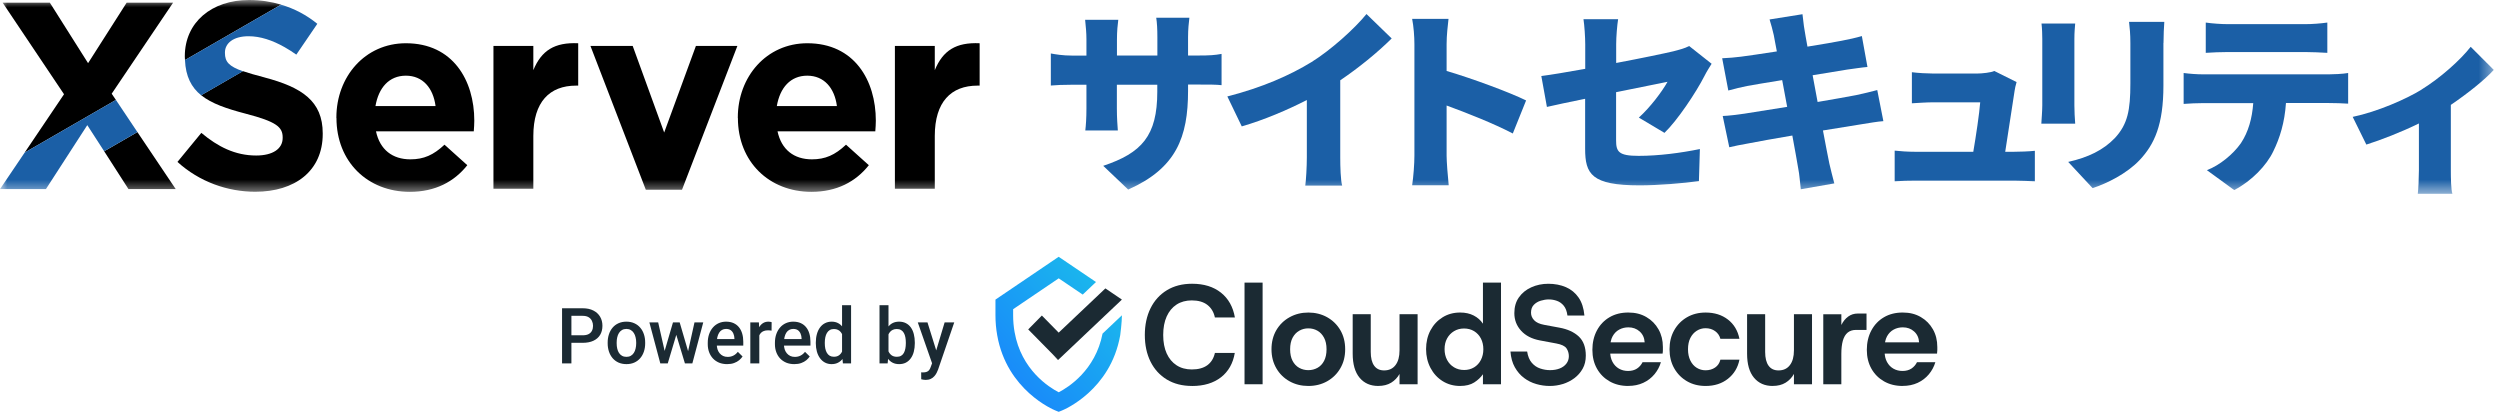 <svg width="174" height="29" viewBox="0 0 174 29" fill="none" xmlns="http://www.w3.org/2000/svg">
<g clip-path="url(#clip0_421_372)">
<mask id="mask0_421_372" style="mask-type:luminance" maskUnits="userSpaceOnUse" x="0" y="0" width="174" height="14">
<path d="M173.573 0H0V13.488H173.573V0Z" fill="white"/>
</mask>
<g mask="url(#mask0_421_372)">
<path d="M23.412 8.215V8.178C23.412 5.341 25.402 3.01 28.251 3.01C31.52 3.01 33.011 5.588 33.011 8.401C33.011 8.623 32.993 8.883 32.975 9.143H26.169C26.443 10.422 27.32 11.09 28.561 11.09C29.493 11.09 30.169 10.793 30.936 10.07L32.524 11.498C31.611 12.648 30.296 13.352 28.525 13.352C25.585 13.352 23.418 11.257 23.418 8.215H23.412ZM30.315 7.381C30.15 6.12 29.42 5.267 28.251 5.267C27.082 5.267 26.352 6.101 26.133 7.381H30.315Z" fill="black"/>
<path d="M34.344 3.196H37.12V4.883C37.686 3.511 38.599 2.936 40.243 3.01V5.959H40.097C38.252 5.959 37.12 7.09 37.12 9.464V13.136H34.344V3.196Z" fill="black"/>
<path d="M41.095 3.196H44.035L46.227 9.223L48.436 3.196H51.322L47.468 13.204H44.948L41.095 3.196Z" fill="black"/>
<path d="M51.352 8.215V8.178C51.352 5.341 53.343 3.01 56.191 3.01C59.46 3.01 60.958 5.588 60.958 8.401C60.958 8.623 60.94 8.883 60.921 9.143H54.116C54.39 10.422 55.266 11.09 56.508 11.09C57.439 11.09 58.115 10.793 58.882 10.07L60.471 11.498C59.558 12.648 58.243 13.352 56.471 13.352C53.531 13.352 51.358 11.257 51.358 8.215H51.352ZM58.249 7.381C58.085 6.12 57.354 5.267 56.185 5.267C55.017 5.267 54.286 6.101 54.067 7.381H58.249Z" fill="black"/>
<path d="M62.285 3.196H65.061V4.883C65.627 3.511 66.54 2.936 68.183 3.01V5.959H68.037C66.193 5.959 65.061 7.09 65.061 9.464V13.136H62.285V3.196Z" fill="black"/>
<path d="M17.337 0C14.726 0 12.863 1.558 12.863 3.913V3.95C12.863 4.03 12.869 4.105 12.875 4.179L19.565 0.321C18.871 0.117 18.134 0 17.337 0Z" fill="black"/>
<path d="M18.414 5.39C17.781 5.223 17.294 5.087 16.904 4.951L14.001 6.627C14.737 7.22 15.803 7.572 17.099 7.912C19.236 8.469 19.674 8.84 19.674 9.563V9.6C19.674 10.36 18.98 10.824 17.83 10.824C16.369 10.824 15.163 10.212 14.013 9.248L12.351 11.269C13.885 12.66 15.839 13.346 17.769 13.346C20.526 13.346 22.462 11.9 22.462 9.322V9.285C22.462 7.022 21.001 6.076 18.408 5.39H18.414Z" fill="black"/>
<path d="M8.942 13.161H12.23L9.563 9.192L7.25 10.527L8.942 13.161Z" fill="black"/>
<path d="M7.774 6.522L12.047 0.186H8.815L6.13 4.396L3.47 0.186H0.183L4.456 6.559L1.717 10.62L8.066 6.955L7.774 6.522Z" fill="black"/>
<path d="M19.564 0.321L12.874 4.179C12.923 5.322 13.319 6.083 14.001 6.633L16.904 4.958C15.936 4.618 15.656 4.302 15.656 3.69V3.653C15.656 3.023 16.223 2.522 17.3 2.522C18.116 2.522 18.956 2.8 19.808 3.282C20.082 3.437 20.35 3.61 20.624 3.802L21.732 2.176L22.085 1.657C21.342 1.051 20.496 0.599 19.564 0.327V0.321Z" fill="#1B5FA6"/>
<path d="M8.066 6.954L1.717 10.62L0 13.161H3.196L6.075 8.71L7.25 10.527L9.563 9.192L8.066 6.954Z" fill="#1B5FA6"/>
<path d="M78.526 13.198L76.784 11.541C79.463 10.645 80.547 9.458 80.547 6.386V5.897H77.734V7.542C77.734 8.209 77.777 8.741 77.801 9.081H75.537C75.579 8.741 75.616 8.209 75.616 7.542V5.897H74.654C73.929 5.897 73.528 5.922 73.138 5.953V3.721C73.449 3.777 73.929 3.87 74.654 3.87H75.616V2.738C75.616 2.287 75.573 1.854 75.525 1.379H77.832C77.789 1.706 77.74 2.17 77.74 2.751V3.864H80.553V2.584C80.553 2.028 80.528 1.576 80.474 1.236H82.781C82.738 1.589 82.689 2.028 82.689 2.584V3.864H83.402C84.181 3.864 84.552 3.839 85.021 3.752V5.928C84.643 5.885 84.175 5.885 83.414 5.885H82.689V6.318C82.689 9.538 81.874 11.702 78.538 13.185L78.526 13.198Z" fill="#1B5FA6"/>
<path d="M91.279 4.321C92.63 3.48 94.267 2.009 95.108 0.977L96.861 2.677C95.856 3.672 94.554 4.729 93.281 5.588V10.948C93.281 11.603 93.306 12.537 93.415 12.92H90.847C90.901 12.555 90.956 11.603 90.956 10.948V6.961C89.605 7.653 87.986 8.345 86.427 8.797L85.423 6.713C87.857 6.089 89.775 5.242 91.279 4.321Z" fill="#1B5FA6"/>
<path d="M98.443 3.079C98.443 2.535 98.388 1.83 98.285 1.311H100.817C100.763 1.83 100.684 2.423 100.684 3.079V4.939C102.491 5.471 105.091 6.435 106.216 6.991L105.291 9.291C103.94 8.586 102.101 7.863 100.684 7.344V10.843C100.684 11.207 100.763 12.283 100.83 12.895H98.285C98.376 12.308 98.443 11.399 98.443 10.843V3.079Z" fill="#1B5FA6"/>
<path d="M110.332 6.874C109.218 7.102 108.244 7.306 107.665 7.442L107.276 5.291C107.921 5.211 109.059 5.019 110.332 4.791V3.078C110.332 2.59 110.277 1.762 110.21 1.335H112.621C112.553 1.755 112.486 2.571 112.486 3.078V4.383C114.228 4.055 115.859 3.715 116.48 3.567C116.906 3.455 117.271 3.363 117.564 3.202L119.128 4.438C118.994 4.655 118.769 5.007 118.635 5.279C118.056 6.422 116.747 8.382 115.847 9.247L114.063 8.184C114.879 7.449 115.695 6.348 116.06 5.693C115.579 5.786 114.105 6.089 112.48 6.416V9.761C112.48 10.564 112.657 10.848 114.051 10.848C115.445 10.848 116.985 10.645 118.312 10.373L118.245 12.604C117.186 12.752 115.433 12.901 114.118 12.901C110.758 12.901 110.325 12.11 110.325 10.342V6.861L110.332 6.874Z" fill="#1B5FA6"/>
<path d="M123.163 1.354L125.453 0.989C125.495 1.261 125.532 1.762 125.599 2.102C125.623 2.306 125.708 2.714 125.799 3.246C126.828 3.085 127.741 2.918 128.168 2.838C128.612 2.757 129.214 2.621 129.585 2.51L129.975 4.661C129.628 4.686 129.014 4.785 128.581 4.84C128.07 4.921 127.163 5.069 126.159 5.236C126.268 5.836 126.384 6.46 126.505 7.097C127.62 6.905 128.624 6.732 129.184 6.621C129.708 6.509 130.268 6.373 130.657 6.268L131.083 8.432C130.681 8.457 130.066 8.568 129.555 8.648C128.965 8.741 127.972 8.908 126.877 9.081C127.066 10.076 127.224 10.917 127.322 11.381C127.412 11.789 127.547 12.289 127.668 12.765L125.336 13.173C125.27 12.642 125.245 12.153 125.16 11.745C125.093 11.325 124.935 10.466 124.746 9.433C123.474 9.65 122.323 9.854 121.775 9.965C121.173 10.076 120.662 10.169 120.358 10.249L119.901 8.073C120.278 8.061 120.948 7.981 121.398 7.913C121.989 7.82 123.127 7.641 124.387 7.437C124.265 6.812 124.144 6.169 124.04 5.576C122.926 5.755 121.965 5.916 121.605 5.984C121.148 6.077 120.79 6.163 120.29 6.299L119.864 4.055C120.333 4.031 120.759 4 121.179 3.944C121.605 3.888 122.573 3.752 123.669 3.579C123.578 3.079 123.492 2.683 123.456 2.448C123.365 2.04 123.267 1.7 123.163 1.36V1.354Z" fill="#1B5FA6"/>
<path d="M140.208 6.373C140.099 7.121 139.764 9.272 139.563 10.564H140.166C140.524 10.564 141.237 10.54 141.626 10.496V12.617C141.334 12.604 140.579 12.573 140.196 12.573H133.299C132.788 12.573 132.429 12.586 131.869 12.617V10.484C132.246 10.527 132.806 10.564 133.299 10.564H137.341C137.53 9.464 137.767 7.869 137.822 7.121H134.553C134.109 7.121 133.482 7.164 133.067 7.189V5.026C133.445 5.081 134.182 5.118 134.541 5.118H137.621C137.932 5.118 138.601 5.05 138.802 4.939L140.354 5.712C140.287 5.916 140.232 6.2 140.208 6.367V6.373Z" fill="#1B5FA6"/>
<path d="M144.377 2.714V7.338C144.377 7.678 144.402 8.246 144.433 8.605H142.077C142.089 8.333 142.143 7.746 142.143 7.325V2.714C142.143 2.454 142.131 1.978 142.089 1.638H144.433C144.408 1.978 144.377 2.225 144.377 2.714ZM150.574 2.986V5.953C150.574 8.685 149.947 10.045 148.925 11.133C148.03 12.085 146.624 12.778 145.644 13.093L143.946 11.269C145.34 10.954 146.38 10.453 147.19 9.613C148.085 8.648 148.274 7.684 148.274 5.805V2.992C148.274 2.392 148.231 1.929 148.182 1.521H150.636C150.611 1.929 150.58 2.392 150.58 2.992L150.574 2.986Z" fill="#1B5FA6"/>
<path d="M153.333 5.174H162.104C162.384 5.174 163.054 5.149 163.431 5.081V7.214C163.072 7.189 162.506 7.171 162.104 7.171H159.103C159.011 8.531 158.677 9.606 158.22 10.534C157.764 11.498 156.723 12.598 155.5 13.229L153.6 11.844C154.495 11.504 155.432 10.731 155.968 9.965C156.492 9.174 156.747 8.24 156.826 7.177H153.333C152.943 7.177 152.352 7.202 151.981 7.232V5.081C152.395 5.137 152.918 5.174 153.333 5.174ZM155.073 1.681H160.43C160.923 1.681 161.489 1.638 161.982 1.57V3.678C161.489 3.653 160.935 3.622 160.43 3.622H155.073C154.604 3.622 153.959 3.647 153.521 3.678V1.57C153.977 1.638 154.617 1.681 155.073 1.681Z" fill="#1B5FA6"/>
<path d="M168.532 6.237C169.859 5.421 171.265 4.154 171.959 3.258L173.566 4.865C172.939 5.557 171.759 6.497 170.578 7.3V11.856C170.578 12.376 170.59 13.191 170.687 13.488H168.277C168.319 13.191 168.356 12.376 168.356 11.856V8.592C167.163 9.18 165.702 9.748 164.697 10.063L163.747 8.135C165.489 7.77 167.485 6.886 168.532 6.243V6.237Z" fill="#1B5FA6"/>
</g>
<path d="M40.554 23.86H39.57V23.336H40.554C40.725 23.336 40.863 23.308 40.969 23.252C41.074 23.195 41.151 23.118 41.2 23.02C41.25 22.92 41.275 22.805 41.275 22.677C41.275 22.556 41.25 22.443 41.2 22.337C41.151 22.23 41.074 22.144 40.969 22.079C40.863 22.014 40.725 21.982 40.554 21.982H39.77V25.291H39.119V21.455H40.554C40.846 21.455 41.094 21.508 41.298 21.613C41.504 21.717 41.66 21.861 41.768 22.045C41.875 22.228 41.929 22.437 41.929 22.672C41.929 22.92 41.875 23.132 41.768 23.309C41.66 23.487 41.504 23.623 41.298 23.718C41.094 23.813 40.846 23.86 40.554 23.86ZM42.294 23.897V23.837C42.294 23.631 42.324 23.44 42.383 23.265C42.441 23.087 42.526 22.934 42.637 22.804C42.749 22.672 42.886 22.57 43.047 22.498C43.209 22.424 43.392 22.387 43.597 22.387C43.802 22.387 43.986 22.424 44.147 22.498C44.309 22.57 44.447 22.672 44.559 22.804C44.672 22.934 44.757 23.087 44.816 23.265C44.875 23.44 44.904 23.631 44.904 23.837V23.897C44.904 24.102 44.875 24.293 44.816 24.469C44.757 24.644 44.672 24.798 44.559 24.93C44.447 25.06 44.31 25.162 44.149 25.235C43.988 25.307 43.806 25.343 43.602 25.343C43.396 25.343 43.212 25.307 43.049 25.235C42.888 25.162 42.752 25.06 42.639 24.93C42.527 24.798 42.441 24.644 42.383 24.469C42.324 24.293 42.294 24.102 42.294 23.897ZM42.92 23.837V23.897C42.92 24.025 42.932 24.146 42.959 24.261C42.984 24.375 43.025 24.475 43.08 24.561C43.136 24.647 43.207 24.715 43.293 24.764C43.38 24.813 43.483 24.837 43.602 24.837C43.718 24.837 43.818 24.813 43.903 24.764C43.989 24.715 44.06 24.647 44.115 24.561C44.171 24.475 44.212 24.375 44.237 24.261C44.265 24.146 44.279 24.025 44.279 23.897V23.837C44.279 23.71 44.265 23.591 44.237 23.478C44.212 23.364 44.17 23.263 44.113 23.175C44.057 23.087 43.987 23.019 43.9 22.97C43.815 22.919 43.714 22.893 43.597 22.893C43.479 22.893 43.377 22.919 43.291 22.97C43.206 23.019 43.136 23.087 43.08 23.175C43.025 23.263 42.984 23.364 42.959 23.478C42.932 23.591 42.92 23.71 42.92 23.837ZM46.191 24.658L46.839 22.44H47.239L47.13 23.104L46.476 25.291H46.118L46.191 24.658ZM45.809 22.44L46.315 24.669L46.357 25.291H45.957L45.197 22.44H45.809ZM47.846 24.643L48.336 22.44H48.946L48.188 25.291H47.789L47.846 24.643ZM47.306 22.44L47.947 24.632L48.028 25.291H47.67L47.008 23.101L46.899 22.44H47.306ZM50.609 25.343C50.401 25.343 50.214 25.309 50.046 25.241C49.88 25.17 49.738 25.073 49.62 24.948C49.505 24.823 49.416 24.677 49.353 24.508C49.291 24.34 49.26 24.158 49.26 23.963V23.858C49.26 23.634 49.292 23.433 49.356 23.252C49.42 23.071 49.509 22.916 49.623 22.788C49.737 22.658 49.872 22.559 50.028 22.49C50.183 22.422 50.352 22.387 50.534 22.387C50.734 22.387 50.91 22.422 51.06 22.49C51.211 22.559 51.335 22.655 51.434 22.78C51.534 22.903 51.608 23.05 51.657 23.22C51.707 23.39 51.732 23.578 51.732 23.784V24.055H49.563V23.599H51.115V23.549C51.111 23.435 51.089 23.328 51.047 23.228C51.008 23.128 50.946 23.047 50.863 22.985C50.78 22.924 50.669 22.893 50.531 22.893C50.427 22.893 50.335 22.916 50.253 22.962C50.174 23.006 50.107 23.07 50.054 23.154C50 23.238 49.959 23.34 49.929 23.46C49.901 23.577 49.888 23.71 49.888 23.858V23.963C49.888 24.088 49.904 24.203 49.937 24.311C49.971 24.416 50.022 24.508 50.087 24.587C50.153 24.666 50.233 24.729 50.326 24.774C50.419 24.818 50.526 24.84 50.645 24.84C50.796 24.84 50.93 24.809 51.047 24.748C51.165 24.686 51.267 24.6 51.353 24.487L51.683 24.811C51.622 24.901 51.544 24.987 51.447 25.069C51.35 25.15 51.231 25.216 51.091 25.267C50.953 25.318 50.792 25.343 50.609 25.343ZM52.848 22.983V25.291H52.222V22.44H52.819L52.848 22.983ZM53.706 22.422L53.701 23.012C53.663 23.005 53.622 23 53.577 22.996C53.533 22.992 53.49 22.991 53.447 22.991C53.34 22.991 53.245 23.007 53.164 23.038C53.083 23.068 53.014 23.112 52.959 23.17C52.906 23.226 52.864 23.295 52.835 23.375C52.805 23.456 52.788 23.547 52.783 23.647L52.64 23.657C52.64 23.478 52.657 23.312 52.692 23.159C52.727 23.007 52.779 22.872 52.848 22.756C52.919 22.64 53.007 22.55 53.112 22.485C53.219 22.42 53.343 22.387 53.483 22.387C53.521 22.387 53.562 22.391 53.605 22.398C53.65 22.405 53.684 22.413 53.706 22.422ZM55.284 25.343C55.076 25.343 54.888 25.309 54.721 25.241C54.555 25.17 54.413 25.073 54.295 24.948C54.179 24.823 54.09 24.677 54.028 24.508C53.966 24.34 53.935 24.158 53.935 23.963V23.858C53.935 23.634 53.967 23.433 54.031 23.252C54.095 23.071 54.184 22.916 54.298 22.788C54.412 22.658 54.547 22.559 54.703 22.49C54.858 22.422 55.027 22.387 55.208 22.387C55.409 22.387 55.585 22.422 55.735 22.49C55.886 22.559 56.01 22.655 56.109 22.78C56.209 22.903 56.283 23.05 56.332 23.22C56.382 23.39 56.407 23.578 56.407 23.784V24.055H54.238V23.599H55.789V23.549C55.786 23.435 55.764 23.328 55.722 23.228C55.682 23.128 55.621 23.047 55.538 22.985C55.455 22.924 55.344 22.893 55.206 22.893C55.102 22.893 55.01 22.916 54.928 22.962C54.849 23.006 54.782 23.07 54.728 23.154C54.675 23.238 54.633 23.34 54.604 23.46C54.576 23.577 54.562 23.71 54.562 23.858V23.963C54.562 24.088 54.579 24.203 54.612 24.311C54.646 24.416 54.696 24.508 54.762 24.587C54.828 24.666 54.907 24.729 55.001 24.774C55.094 24.818 55.201 24.84 55.32 24.84C55.47 24.84 55.604 24.809 55.722 24.748C55.84 24.686 55.942 24.6 56.028 24.487L56.358 24.811C56.297 24.901 56.218 24.987 56.122 25.069C56.025 25.15 55.906 25.216 55.766 25.267C55.628 25.318 55.467 25.343 55.284 25.343ZM58.607 24.701V21.244H59.235V25.291H58.666L58.607 24.701ZM56.781 23.897V23.842C56.781 23.626 56.806 23.429 56.856 23.252C56.906 23.072 56.978 22.919 57.074 22.791C57.169 22.661 57.285 22.561 57.421 22.493C57.558 22.423 57.712 22.387 57.883 22.387C58.053 22.387 58.201 22.421 58.329 22.488C58.457 22.554 58.566 22.65 58.656 22.775C58.746 22.898 58.818 23.045 58.871 23.217C58.925 23.388 58.963 23.577 58.986 23.786V23.963C58.963 24.167 58.925 24.353 58.871 24.521C58.818 24.69 58.746 24.836 58.656 24.959C58.566 25.082 58.456 25.177 58.327 25.243C58.199 25.31 58.049 25.343 57.878 25.343C57.708 25.343 57.555 25.307 57.419 25.235C57.284 25.163 57.169 25.062 57.074 24.932C56.978 24.802 56.906 24.65 56.856 24.474C56.806 24.297 56.781 24.104 56.781 23.897ZM57.406 23.842V23.897C57.406 24.027 57.417 24.148 57.44 24.261C57.464 24.373 57.501 24.472 57.551 24.558C57.601 24.643 57.666 24.709 57.746 24.759C57.827 24.806 57.924 24.83 58.036 24.83C58.178 24.83 58.295 24.798 58.386 24.735C58.478 24.672 58.55 24.586 58.602 24.479C58.655 24.37 58.692 24.249 58.711 24.116V23.639C58.7 23.535 58.679 23.439 58.646 23.349C58.615 23.259 58.572 23.181 58.519 23.115C58.465 23.046 58.398 22.993 58.319 22.957C58.241 22.918 58.148 22.899 58.041 22.899C57.927 22.899 57.83 22.923 57.751 22.972C57.671 23.021 57.605 23.089 57.554 23.175C57.503 23.261 57.466 23.361 57.442 23.476C57.418 23.59 57.406 23.712 57.406 23.842ZM61.214 21.244H61.839V24.682L61.78 25.291H61.214V21.244ZM63.671 23.839V23.894C63.671 24.105 63.647 24.299 63.601 24.477C63.556 24.652 63.487 24.805 63.393 24.935C63.301 25.065 63.187 25.166 63.051 25.238C62.916 25.308 62.759 25.343 62.581 25.343C62.407 25.343 62.254 25.31 62.125 25.243C61.995 25.177 61.886 25.082 61.798 24.959C61.711 24.836 61.641 24.689 61.588 24.519C61.534 24.348 61.496 24.16 61.474 23.955V23.779C61.496 23.571 61.534 23.383 61.588 23.215C61.641 23.044 61.711 22.898 61.798 22.775C61.886 22.65 61.994 22.554 62.122 22.488C62.252 22.421 62.403 22.387 62.576 22.387C62.756 22.387 62.914 22.423 63.051 22.493C63.189 22.563 63.304 22.663 63.396 22.793C63.487 22.921 63.556 23.074 63.601 23.252C63.647 23.429 63.671 23.625 63.671 23.839ZM63.046 23.894V23.839C63.046 23.711 63.035 23.591 63.014 23.478C62.994 23.364 62.959 23.264 62.911 23.178C62.864 23.092 62.8 23.024 62.719 22.975C62.639 22.924 62.54 22.899 62.42 22.899C62.31 22.899 62.215 22.918 62.135 22.957C62.055 22.995 61.989 23.048 61.935 23.115C61.882 23.181 61.839 23.259 61.808 23.346C61.779 23.434 61.759 23.529 61.748 23.631V24.108C61.764 24.239 61.797 24.361 61.847 24.471C61.899 24.58 61.972 24.668 62.065 24.735C62.158 24.8 62.279 24.832 62.426 24.832C62.541 24.832 62.639 24.809 62.719 24.761C62.798 24.714 62.861 24.648 62.908 24.564C62.956 24.477 62.991 24.377 63.012 24.263C63.034 24.149 63.046 24.026 63.046 23.894ZM64.983 24.98L65.746 22.44H66.415L65.29 25.725C65.264 25.796 65.23 25.872 65.188 25.955C65.147 26.037 65.092 26.115 65.025 26.189C64.959 26.265 64.877 26.325 64.778 26.371C64.68 26.418 64.561 26.442 64.421 26.442C64.365 26.442 64.311 26.437 64.26 26.426C64.21 26.417 64.162 26.408 64.117 26.397L64.114 25.912C64.132 25.914 64.152 25.916 64.177 25.918C64.203 25.919 64.223 25.92 64.239 25.92C64.343 25.92 64.429 25.907 64.498 25.881C64.567 25.856 64.624 25.816 64.667 25.76C64.712 25.703 64.75 25.628 64.781 25.533L64.983 24.98ZM64.553 22.44L65.219 24.574L65.331 25.243L64.898 25.357L63.878 22.44H64.553Z" fill="#1B2A33"/>
<path d="M82.969 26.863C82.293 26.863 81.706 26.714 81.213 26.416C80.72 26.117 80.341 25.702 80.076 25.168C79.811 24.634 79.68 24.017 79.68 23.315C79.68 22.613 79.812 21.995 80.076 21.458C80.341 20.921 80.72 20.502 81.213 20.201C81.706 19.9 82.293 19.749 82.969 19.749C83.789 19.749 84.458 19.956 84.978 20.368C85.497 20.781 85.821 21.358 85.949 22.097H84.557C84.479 21.724 84.305 21.433 84.035 21.222C83.763 21.013 83.403 20.908 82.951 20.908C82.538 20.908 82.184 21.005 81.888 21.198C81.591 21.391 81.362 21.669 81.2 22.028C81.039 22.388 80.959 22.818 80.959 23.315C80.959 23.812 81.039 24.241 81.2 24.598C81.362 24.955 81.591 25.23 81.888 25.423C82.184 25.617 82.539 25.714 82.951 25.714C83.403 25.714 83.762 25.615 84.031 25.419C84.298 25.222 84.474 24.939 84.558 24.564H85.941C85.82 25.291 85.498 25.856 84.979 26.26C84.46 26.662 83.79 26.865 82.971 26.865L82.969 26.863Z" fill="#1B2A33"/>
<path d="M86.619 26.744V19.67H87.877V26.744H86.619Z" fill="#1B2A33"/>
<path d="M91.06 26.863C90.576 26.863 90.141 26.755 89.754 26.539C89.366 26.323 89.059 26.023 88.834 25.635C88.609 25.249 88.496 24.806 88.496 24.308C88.496 23.81 88.609 23.36 88.834 22.976C89.059 22.593 89.368 22.293 89.759 22.077C90.149 21.861 90.582 21.753 91.06 21.753C91.537 21.753 91.98 21.861 92.366 22.077C92.753 22.293 93.06 22.593 93.286 22.976C93.512 23.36 93.624 23.803 93.624 24.308C93.624 24.813 93.512 25.249 93.286 25.635C93.06 26.021 92.753 26.322 92.366 26.539C91.98 26.755 91.544 26.863 91.06 26.863ZM91.06 25.763C91.292 25.763 91.505 25.708 91.699 25.6C91.893 25.492 92.045 25.33 92.158 25.114C92.27 24.898 92.327 24.629 92.327 24.308C92.327 23.987 92.269 23.718 92.152 23.502C92.036 23.287 91.884 23.124 91.693 23.016C91.503 22.908 91.292 22.854 91.06 22.854C90.828 22.854 90.624 22.908 90.431 23.016C90.238 23.124 90.083 23.287 89.967 23.502C89.85 23.718 89.793 23.987 89.793 24.308C89.793 24.629 89.849 24.898 89.962 25.114C90.075 25.33 90.228 25.492 90.421 25.6C90.615 25.708 90.828 25.763 91.06 25.763Z" fill="#1B2A33"/>
<path d="M95.927 26.863C95.378 26.863 94.944 26.671 94.625 26.287C94.307 25.904 94.147 25.346 94.147 24.612V21.87H95.404V24.494C95.404 24.914 95.483 25.234 95.642 25.452C95.799 25.672 96.03 25.781 96.333 25.781C96.676 25.781 96.939 25.659 97.126 25.412C97.314 25.166 97.407 24.825 97.407 24.385V21.869H98.665V26.743H97.407V26.026C97.265 26.282 97.071 26.485 96.826 26.635C96.581 26.786 96.28 26.861 95.927 26.861V26.863Z" fill="#1B2A33"/>
<path d="M101.625 26.863C101.174 26.863 100.769 26.751 100.411 26.529C100.053 26.306 99.77 26 99.564 25.61C99.359 25.219 99.255 24.782 99.255 24.298C99.255 23.813 99.359 23.369 99.564 22.986C99.77 22.602 100.053 22.301 100.411 22.081C100.769 21.861 101.174 21.752 101.625 21.752C101.986 21.752 102.301 21.821 102.568 21.959C102.836 22.096 103.051 22.286 103.213 22.529V19.67H104.47V26.744H103.213V26.047C103.064 26.262 102.863 26.453 102.608 26.617C102.353 26.78 102.025 26.862 101.625 26.862V26.863ZM101.897 25.752C102.162 25.752 102.395 25.69 102.599 25.566C102.802 25.442 102.96 25.27 103.072 25.05C103.185 24.83 103.241 24.584 103.241 24.308C103.241 24.033 103.185 23.778 103.072 23.561C102.96 23.344 102.801 23.175 102.599 23.049C102.395 22.926 102.162 22.863 101.897 22.863C101.632 22.863 101.406 22.926 101.2 23.049C100.994 23.173 100.833 23.343 100.716 23.556C100.6 23.769 100.542 24.017 100.542 24.298C100.542 24.579 100.6 24.83 100.716 25.049C100.833 25.269 100.993 25.441 101.2 25.564C101.406 25.688 101.639 25.751 101.897 25.751V25.752Z" fill="#1B2A33"/>
<path d="M107.867 26.863C107.551 26.863 107.238 26.82 106.928 26.73C106.618 26.642 106.333 26.501 106.076 26.308C105.818 26.115 105.604 25.866 105.432 25.561C105.261 25.256 105.159 24.891 105.128 24.465H106.289C106.34 24.799 106.449 25.061 106.613 25.25C106.778 25.441 106.973 25.573 107.203 25.649C107.431 25.725 107.66 25.762 107.885 25.762C108.137 25.762 108.361 25.722 108.558 25.645C108.755 25.566 108.909 25.453 109.022 25.305C109.135 25.157 109.192 24.985 109.192 24.79C109.192 24.594 109.137 24.404 109.028 24.245C108.917 24.085 108.682 23.972 108.32 23.906L107.169 23.691C106.614 23.585 106.18 23.362 105.868 23.018C105.554 22.674 105.398 22.267 105.398 21.795C105.398 21.362 105.504 20.996 105.717 20.695C105.929 20.394 106.216 20.161 106.578 19.997C106.939 19.833 107.337 19.75 107.768 19.75C108.2 19.75 108.626 19.829 108.988 19.986C109.349 20.143 109.643 20.384 109.868 20.708C110.094 21.032 110.229 21.45 110.275 21.962H109.094C109.055 21.667 108.97 21.439 108.837 21.278C108.705 21.117 108.547 21.005 108.363 20.939C108.18 20.873 107.991 20.84 107.798 20.84C107.618 20.84 107.431 20.869 107.237 20.928C107.043 20.987 106.882 21.084 106.753 21.218C106.623 21.353 106.559 21.534 106.559 21.763C106.559 21.96 106.631 22.135 106.777 22.289C106.922 22.444 107.155 22.549 107.478 22.609L108.542 22.806C109.11 22.911 109.556 23.115 109.883 23.42C110.208 23.725 110.372 24.169 110.372 24.752C110.372 25.1 110.3 25.402 110.154 25.661C110.009 25.919 109.817 26.139 109.578 26.319C109.34 26.498 109.072 26.634 108.776 26.726C108.479 26.818 108.176 26.863 107.867 26.863Z" fill="#1B2A33"/>
<path d="M113.324 26.863C112.834 26.863 112.403 26.756 112.029 26.543C111.655 26.33 111.361 26.036 111.149 25.659C110.936 25.282 110.83 24.845 110.83 24.347C110.83 23.849 110.935 23.393 111.145 23C111.355 22.607 111.646 22.301 112.021 22.081C112.395 21.861 112.83 21.752 113.327 21.752C113.825 21.752 114.224 21.857 114.585 22.066C114.946 22.275 115.229 22.561 115.432 22.922C115.636 23.282 115.737 23.691 115.737 24.15V24.365C115.737 24.444 115.731 24.527 115.717 24.61H111.741V23.825H114.469C114.449 23.51 114.333 23.259 114.119 23.068C113.907 22.878 113.646 22.783 113.335 22.783C113.103 22.783 112.891 22.835 112.696 22.94C112.502 23.045 112.35 23.201 112.237 23.406C112.124 23.613 112.068 23.877 112.068 24.198V24.473C112.068 24.749 112.123 24.988 112.232 25.19C112.342 25.394 112.49 25.548 112.677 25.656C112.864 25.764 113.077 25.819 113.316 25.819C113.554 25.819 113.767 25.763 113.935 25.652C114.103 25.54 114.231 25.394 114.321 25.21H115.599C115.509 25.518 115.359 25.797 115.149 26.05C114.94 26.302 114.68 26.501 114.37 26.645C114.06 26.788 113.712 26.86 113.324 26.86V26.863Z" fill="#1B2A33"/>
<path d="M118.714 26.863C118.224 26.863 117.791 26.754 117.413 26.534C117.036 26.314 116.739 26.013 116.523 25.63C116.306 25.246 116.199 24.806 116.199 24.308C116.199 23.81 116.306 23.369 116.523 22.987C116.739 22.603 117.036 22.302 117.413 22.082C117.791 21.863 118.224 21.753 118.714 21.753C119.327 21.753 119.844 21.916 120.263 22.24C120.682 22.563 120.95 23.011 121.065 23.581H119.739C119.681 23.358 119.558 23.18 119.372 23.046C119.184 22.911 118.962 22.844 118.704 22.844C118.485 22.844 118.281 22.903 118.094 23.021C117.906 23.14 117.758 23.306 117.649 23.522C117.539 23.738 117.485 24 117.485 24.308C117.485 24.616 117.54 24.872 117.649 25.094C117.758 25.317 117.908 25.486 118.094 25.6C118.281 25.715 118.485 25.772 118.704 25.772C118.962 25.772 119.184 25.708 119.372 25.58C119.559 25.452 119.681 25.271 119.739 25.035H121.065C120.955 25.586 120.688 26.028 120.266 26.362C119.844 26.697 119.325 26.863 118.713 26.863H118.714Z" fill="#1B2A33"/>
<path d="M123.377 26.863C122.829 26.863 122.395 26.671 122.076 26.287C121.757 25.904 121.597 25.346 121.597 24.612V21.87H122.855V24.494C122.855 24.914 122.934 25.234 123.092 25.452C123.25 25.672 123.481 25.781 123.784 25.781C124.126 25.781 124.39 25.659 124.577 25.412C124.765 25.166 124.858 24.825 124.858 24.385V21.869H126.116V26.743H124.858V26.026C124.716 26.282 124.522 26.485 124.277 26.635C124.031 26.786 123.731 26.861 123.377 26.861V26.863Z" fill="#1B2A33"/>
<path d="M126.9 26.745V21.871H128.158V22.618C128.281 22.369 128.439 22.175 128.632 22.034C128.826 21.892 129.048 21.822 129.299 21.822H129.91V22.962H129.174C128.941 22.962 128.75 23.025 128.598 23.148C128.446 23.272 128.336 23.46 128.263 23.708C128.193 23.957 128.157 24.265 128.157 24.632V26.745H126.899H126.9Z" fill="#1B2A33"/>
<path d="M132.425 26.863C131.935 26.863 131.503 26.756 131.13 26.543C130.756 26.33 130.461 26.036 130.25 25.659C130.037 25.282 129.931 24.845 129.931 24.347C129.931 23.849 130.036 23.393 130.246 23C130.456 22.607 130.746 22.301 131.122 22.081C131.496 21.861 131.931 21.752 132.428 21.752C132.925 21.752 133.325 21.857 133.686 22.066C134.046 22.275 134.33 22.561 134.533 22.922C134.736 23.282 134.837 23.691 134.837 24.15V24.365C134.837 24.444 134.831 24.527 134.818 24.61H130.841V23.825H133.569C133.55 23.51 133.434 23.259 133.22 23.068C133.006 22.878 132.747 22.783 132.436 22.783C132.203 22.783 131.991 22.835 131.797 22.94C131.603 23.045 131.451 23.201 131.338 23.406C131.225 23.613 131.169 23.877 131.169 24.198V24.473C131.169 24.749 131.224 24.988 131.333 25.19C131.443 25.394 131.591 25.548 131.777 25.656C131.965 25.764 132.178 25.819 132.416 25.819C132.655 25.819 132.868 25.763 133.036 25.652C133.203 25.54 133.332 25.394 133.422 25.21H134.7C134.61 25.518 134.459 25.797 134.25 26.05C134.04 26.302 133.78 26.501 133.471 26.645C133.161 26.788 132.812 26.86 132.425 26.86V26.863Z" fill="#1B2A33"/>
<path opacity="0.2" d="M73.651 25.049L73.638 25.061L73.275 24.666L73.651 25.049Z" fill="#1B2A33"/>
<path d="M73.651 25.049L73.638 25.061L73.275 24.666L73.651 25.049Z" fill="#1B2A33"/>
<path d="M78.084 20.852L76.854 22.015L74.636 24.116L73.651 25.049L73.275 24.665L73.271 24.661L71.563 22.927L72.514 21.961L73.684 23.151L76.011 20.948L76.935 20.073L78.084 20.852Z" fill="#1B2A33"/>
<path opacity="0.9" d="M76.737 23.22C76.242 25.776 74.349 26.96 73.687 27.303C73.011 26.954 71.076 25.74 70.615 23.11C70.548 22.734 70.514 22.341 70.514 21.94V21.52L73.686 19.372L75.357 20.503L76.28 19.628L73.684 17.872L69.284 20.852V21.94C69.284 22.414 69.325 22.883 69.405 23.331C70.076 27.162 73.32 28.515 73.459 28.571L73.686 28.663L73.913 28.571C74.052 28.515 77.295 27.162 77.967 23.331L77.971 23.304C77.976 23.268 78.085 22.436 78.085 21.944L76.737 23.22Z" fill="url(#paint0_linear_421_372)"/>
</g>
<defs>
<linearGradient id="paint0_linear_421_372" x1="70.942" y1="26.447" x2="77.578" y2="20.575" gradientUnits="userSpaceOnUse">
<stop stop-color="#0080F9"/>
<stop offset="1" stop-color="#01B0EB"/>
</linearGradient>
<clipPath id="clip0_421_372">
<rect width="174" height="29" fill="white"/>
</clipPath>
</defs>
</svg>
